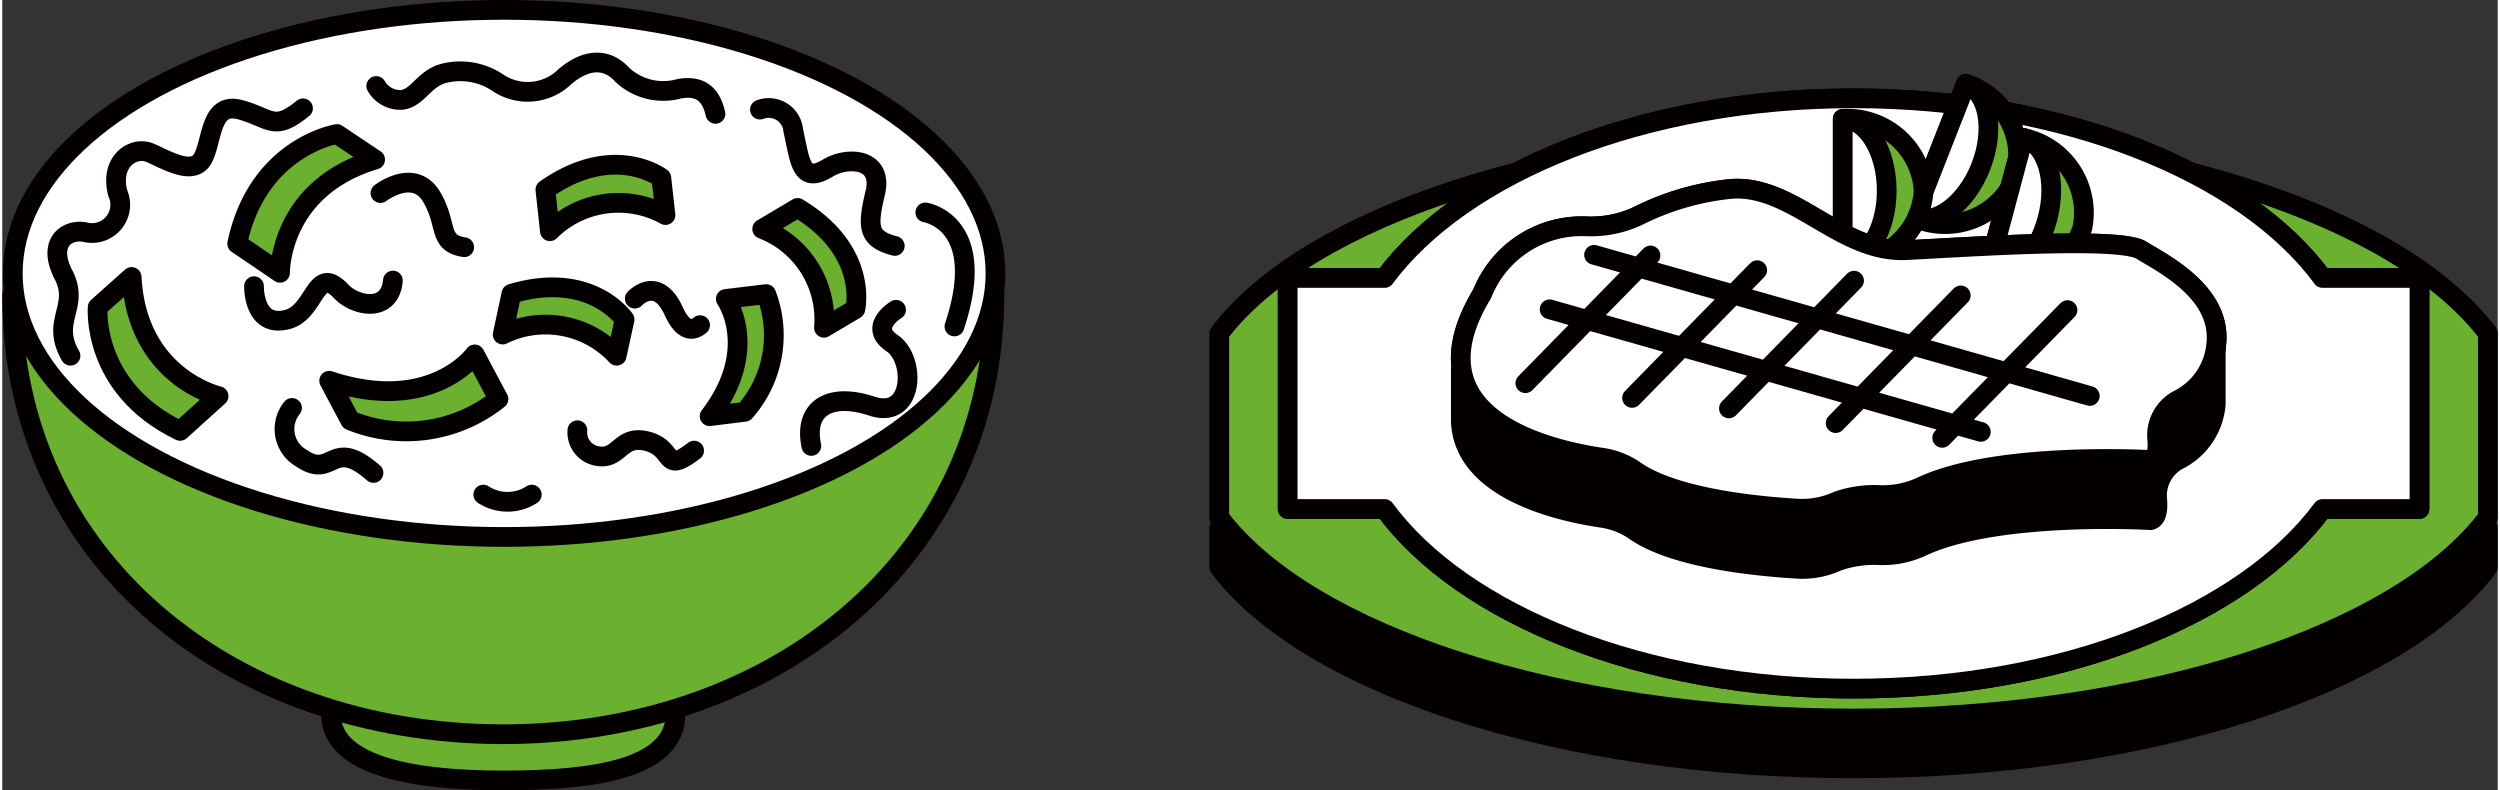 <svg xmlns="http://www.w3.org/2000/svg" width="155" height="49" viewBox="0 0 154.34 48.88"><rect x="0" y="0" width="154.34" height="48.88" fill="#333333" stroke="none"/><defs><style>.cls-1{fill:#6cb02f}.cls-2,.cls-5{fill:none;stroke:#040000;stroke-linecap:round;stroke-linejoin:round;stroke-width:1.22px}.cls-5{fill:#fff}.cls-4{fill:#040000}</style></defs><g id="レイヤー_2" data-name="レイヤー 2"><g id="レイヤー_1-2" data-name="レイヤー 1"><path class="cls-1" d="M61.36 18.24c0 16.28-13.6 27.17-30.38 27.17S.61 34.63.61 18.24"/><path class="cls-1" d="M41.64 44.15c0 3.32-4.77 4.12-10.66 4.12s-10.65-1-10.65-4.12"/><path class="cls-2" d="M61.36 18.24c0 16.28-13.6 27.17-30.38 27.17S.61 34.63.61 18.24"/><path class="cls-2" d="M41.64 44.15c0 3.32-4.77 4.12-10.66 4.12s-10.65-1-10.65-4.12"/><ellipse cx="31.04" cy="16.91" rx="30.39" ry="16.3" fill="#fff"/><ellipse class="cls-2" cx="31.04" cy="16.91" rx="30.39" ry="16.3"/><path class="cls-4" d="M75.27 35.08c5.45 7.23 21 12.44 39.23 12.44s33.78-5.21 39.23-12.44v-2.44H75.27z"/><path class="cls-2" d="M75.27 35.08c5.45 7.23 21 12.44 39.23 12.44s33.78-5.21 39.23-12.44v-2.44H75.27z"/><path class="cls-1" d="M153.73 20.62c-5.45-7.23-20.94-12.44-39.23-12.44s-33.78 5.21-39.23 12.44V32c5.45 7.22 21 12.44 39.23 12.44s33.78-5.19 39.23-12.44z"/><path class="cls-2" d="M153.73 20.62c-5.45-7.23-20.94-12.44-39.23-12.44s-33.78 5.21-39.23 12.44V32c5.45 7.22 21 12.44 39.23 12.44s33.78-5.19 39.23-12.44z"/><path class="cls-2" d="M149.5 17.19h-6c-4.8-6.53-16-11.11-29-11.11s-24.16 4.58-29 11.11h-6v14.29h6c4.8 6.53 16 11.11 29 11.11s24.17-4.58 29-11.11h6z"/><path class="cls-5" d="M149.5 17.19h-6c-4.8-6.53-16-11.11-29-11.11s-24.16 4.58-29 11.11h-6v14.29h6c4.8 6.53 16 11.11 29 11.11s24.17-4.58 29-11.11h6z"/><path class="cls-1" d="M121.45 5.18c2.8 1.09 4.35 3.84 3.46 6.12s-3.9 3.24-6.7 2.14z"/><path class="cls-2" d="M121.45 5.18a4.72 4.72 0 013 5.94 4.73 4.73 0 01-6.24 2.32z"/><path class="cls-1" d="M121.45 5.18c1.4.55 1.81 2.84.92 5.12s-2.76 3.69-4.16 3.14z"/><path class="cls-5" d="M121.45 5.18c1.4.55 1.81 2.84.92 5.12s-2.76 3.69-4.16 3.14z"/><path class="cls-1" d="M125 8.53c2.91.77 4.76 3.32 4.12 5.69s-3.5 3.66-6.41 2.89z"/><path class="cls-2" d="M125 8.53a4.73 4.73 0 013.65 5.57 4.73 4.73 0 01-5.94 3z"/><path class="cls-1" d="M125 8.53c1.45.39 2.12 2.62 1.49 5s-2.32 4-3.78 3.59z"/><path class="cls-5" d="M125 8.53c1.45.39 2.12 2.62 1.49 5s-2.32 4-3.78 3.59z"/><path class="cls-1" d="M113.83 7.35c3 0 5.45 2 5.45 4.44s-2.44 4.44-5.45 4.44z"/><path class="cls-2" d="M113.83 7.35a4.72 4.72 0 015 4.44 4.72 4.72 0 01-5 4.44z"/><path class="cls-1" d="M113.83 7.35c1.5 0 2.72 2 2.72 4.44s-1.22 4.44-2.72 4.44z"/><path class="cls-5" d="M113.83 7.35c1.5 0 2.72 2 2.72 4.44s-1.22 4.44-2.72 4.44z"/><path class="cls-4" d="M90.21 22.89v3.19c.19 4.2 6 5.54 8.68 5.94a4.79 4.79 0 012.09.81c2.35 1.64 7.15 2.17 9.92 2.34a5.19 5.19 0 002.61-.46 6.83 6.83 0 012.66-.37 5.73 5.73 0 002.52-.52c4.67-2.21 14.18-1.65 14.18-1.65.39-.1.46-.66.41-1.28a2.49 2.49 0 011.3-2.44A4.25 4.25 0 00136.9 25v-4.23"/><path class="cls-2" d="M90.21 22.89v3.19c.19 4.2 6 5.54 8.68 5.94a4.79 4.79 0 012.09.81c2.35 1.64 7.15 2.17 9.92 2.34a5.19 5.19 0 002.61-.46 6.83 6.83 0 012.66-.37 5.73 5.73 0 002.52-.52c4.67-2.21 14.18-1.65 14.18-1.65.39-.1.46-.66.41-1.28a2.49 2.49 0 011.3-2.44A4.25 4.25 0 00136.9 25v-4.23"/><path class="cls-2" d="M98 14a6.82 6.82 0 003.2-.66 16.38 16.38 0 015.77-1.66c3.83-.25 6.73 4 10.82 3.79s13.15-.83 14.5 0 5 2.63 4.64 5.83a4.25 4.25 0 01-2.35 3.43 2.49 2.49 0 00-1.3 2.44c.05.62 0 1.17-.41 1.28 0 0-9.51-.56-14.18 1.65a5.73 5.73 0 01-2.52.52 6.83 6.83 0 00-2.66.37 5.3 5.3 0 01-2.61.46c-2.77-.17-7.57-.7-9.92-2.34a4.79 4.79 0 00-2.09-.81c-3.44-.51-11.94-2.56-7.36-10.13A6.63 6.63 0 0198 14z"/><path class="cls-5" d="M98 14a6.82 6.82 0 003.2-.66 16.38 16.38 0 015.77-1.66c3.83-.25 6.73 4 10.82 3.79s13.15-.83 14.5 0 5 2.63 4.64 5.83a4.25 4.25 0 01-2.35 3.43 2.49 2.49 0 00-1.3 2.44c.05.62 0 1.17-.41 1.28 0 0-9.51-.56-14.18 1.65a5.73 5.73 0 01-2.52.52 6.83 6.83 0 00-2.66.37 5.3 5.3 0 01-2.61.46c-2.77-.17-7.57-.7-9.92-2.34a4.79 4.79 0 00-2.09-.81c-3.44-.51-11.94-2.56-7.36-10.13A6.63 6.63 0 0198 14z"/><path class="cls-2" d="M101.94 15.8l-7.74 7.9m14.34-6.99l-7.74 7.9m13.73-7.25l-7.74 7.9m14.34-6.99l-7.74 7.9m14.34-6.99l-7.75 7.9M98.45 15.76l30.66 8.73M95.7 19.13l26.67 7.58"/><path class="cls-1" d="M52.76 19.12s.86-3.61-3.57-6.26L47 14.16a6 6 0 013.82 6.11z"/><path class="cls-2" d="M52.76 19.12s.86-3.61-3.57-6.26L47 14.16a6 6 0 013.82 6.11z"/><path class="cls-1" d="M45.92 25.47a7.13 7.13 0 001.33-7.28l-2.5.3s2.18 3.09-1 7.25z"/><path class="cls-2" d="M45.92 25.47a7.13 7.13 0 001.33-7.28l-2.5.3s2.18 3.09-1 7.25z"/><path class="cls-1" d="M5.9 19s-.42 5 5.1 7.65l2.38-2.15S8.32 23.34 8 17.13z"/><path class="cls-2" d="M5.9 19s-.42 5 5.1 7.65l2.38-2.15S8.32 23.34 8 17.13z"/><path class="cls-1" d="M20.7 8.29s-4.9.77-6.17 6.78l2.65 1.8s-.08-5.21 5.88-7z"/><path class="cls-2" d="M20.7 8.29s-4.9.77-6.17 6.78l2.65 1.8s-.08-5.21 5.88-7zM4.22 22c-1.26-2.18.6-3-.43-5s.21-2.83 1.29-2.65a1.75 1.75 0 002.06-2.41c-.51-2 1-2.92 2-2.49s2.67 1.46 3.27.34.43-3.52 2.32-3 2.06 1.38 3.87-.09m4.53-1.38a1.71 1.71 0 001.55.86c1-.09 1.38-1.29 2.58-1.63a4.16 4.16 0 013.44.6 3.3 3.3 0 004.12-.43c1.55-1.29 2.76-.95 3.53-.09a3.71 3.71 0 003.52.86c1.46-.26 2 .52 2.24 1.55m2.75-.26a1.52 1.52 0 012.06 1.29c.43 1.89.46 3.35 2.15 2.32 1.23-.74 3.44-.6 2.92 1.55s-.43 2.84 1.21 3.27m.08 3.95s-1.75 1.05-.25 2.06 1.36 4.76-1.24 3.9-4.24.11-3.75 2.46m7.05-14.44s3.95.6 1.8 7.05M15.57 17.7s-.06 2.61 2.06 2.06c1.76-.45 1.71-3.48 3.35-1.72.84.89 3 1.35 3.18-.69m-.77-5.41s2.09-1.61 3.18.26c1 1.71.35 2.83 2 3.09m1.18 15.3a2.75 2.75 0 003 0m6.37-12.12s1.38-1.49 2.41.78c.54 1.18 1.12 1.29 1.63.86"/><path class="cls-1" d="M21.52 26a9.14 9.14 0 009.17-1.32l-1.47-2.76s-2.67 3.73-9 1.63z"/><path class="cls-2" d="M21.52 26a9.14 9.14 0 009.17-1.32l-1.47-2.76s-2.67 3.73-9 1.63z"/><path class="cls-1" d="M40.76 11s-2.95-2.24-7.17.73l.28 2.57a6 6 0 017.15-1z"/><path class="cls-2" d="M40.76 11s-2.95-2.24-7.17.73l.28 2.57a6 6 0 017.15-1z"/><path class="cls-1" d="M38.49 19.76s-2.08-3.06-7-1.59l-.54 2.52A6 6 0 0138 22z"/><path class="cls-2" d="M38.49 19.76s-2.08-3.06-7-1.59l-.54 2.52A6 6 0 0138 22zm-20.57 5.47a2.07 2.07 0 00.57 3.1c2 1.37 1.84-1.38 4.47.92m12.61-2.64a1.48 1.48 0 001.26 1.6c1.38.23 1.38-1.37 3.09-.91s.92 2.06 2.87.57"/></g></g></svg>